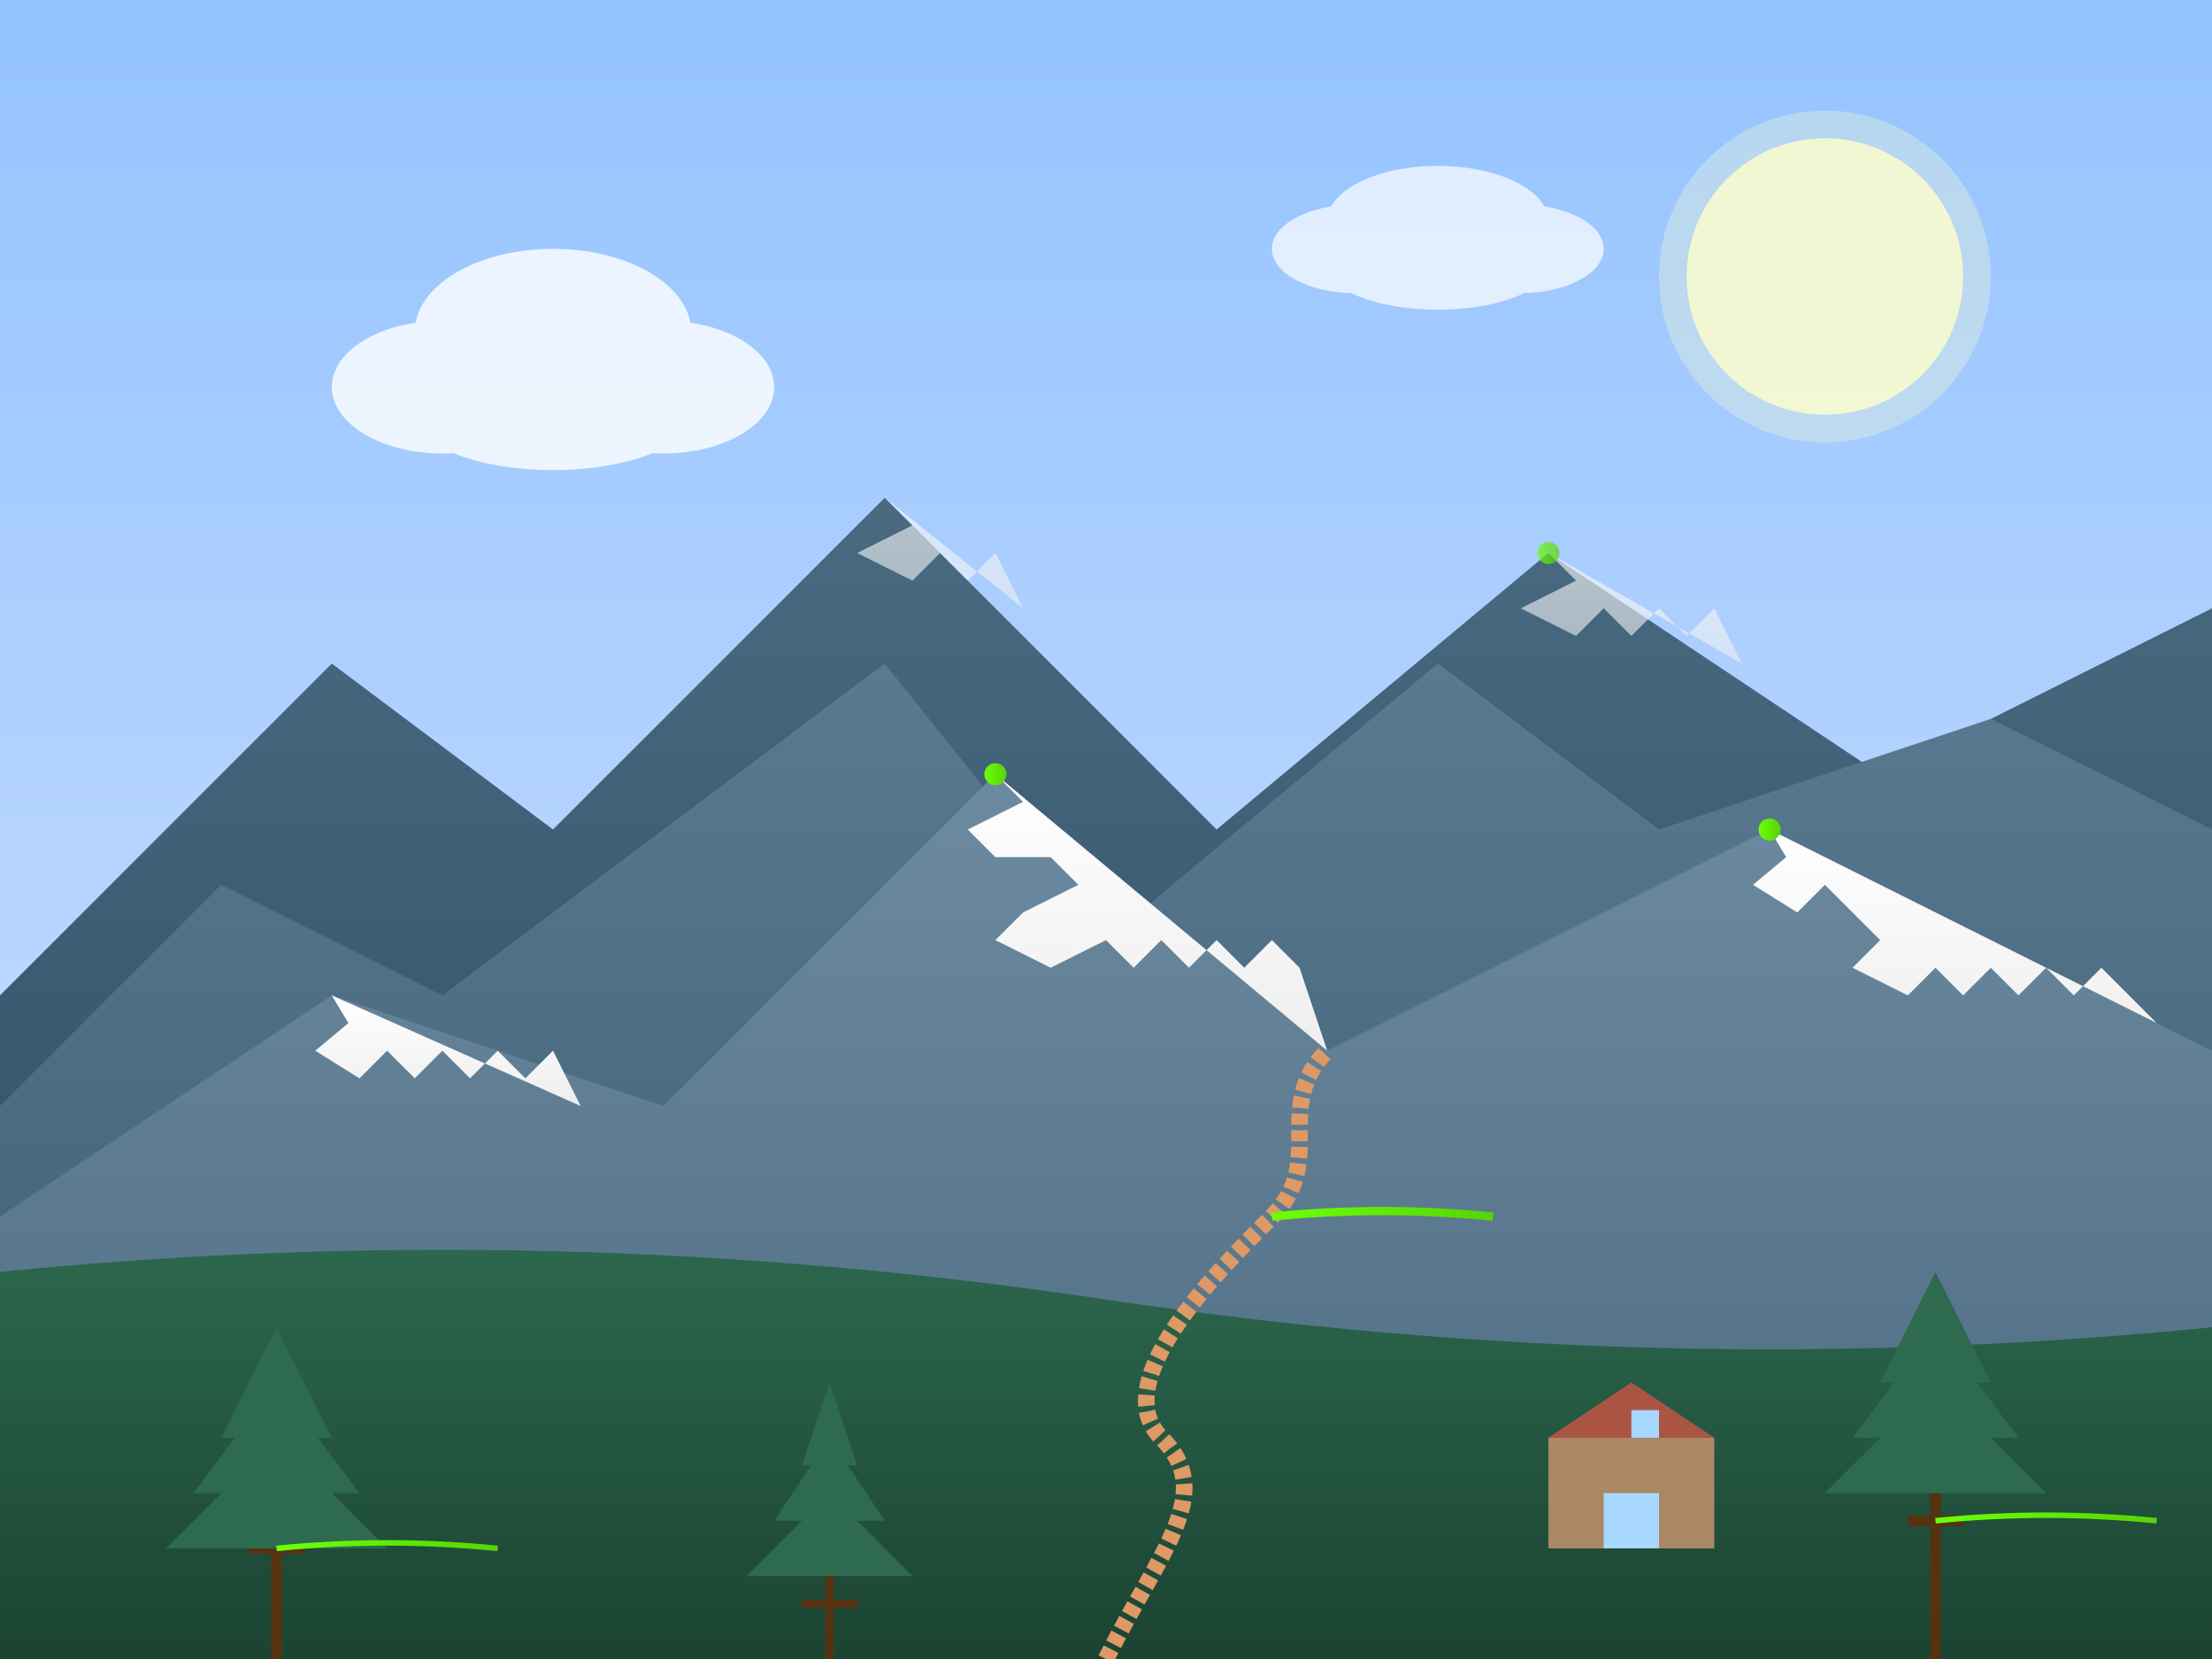 <svg width="400" height="300" viewBox="0 0 400 300" xmlns="http://www.w3.org/2000/svg">
  <rect x="0" y="0" width="400" height="300" fill="#333333" stroke="none"/>
  <!-- Krkonoše mountains illustration -->
  <defs>
    <linearGradient id="skyGradientMountains" x1="0%" y1="0%" x2="0%" y2="100%">
      <stop offset="0%" stop-color="#94c3ff" />
      <stop offset="100%" stop-color="#d4e3ff" />
    </linearGradient>
    
    <linearGradient id="mountainGradient1" x1="0%" y1="0%" x2="0%" y2="100%">
      <stop offset="0%" stop-color="#6c8ba1" />
      <stop offset="100%" stop-color="#4a697e" />
    </linearGradient>
    
    <linearGradient id="mountainGradient2" x1="0%" y1="0%" x2="0%" y2="100%">
      <stop offset="0%" stop-color="#5a7a91" />
      <stop offset="100%" stop-color="#385a6e" />
    </linearGradient>
    
    <linearGradient id="mountainGradient3" x1="0%" y1="0%" x2="0%" y2="100%">
      <stop offset="0%" stop-color="#496a81" />
      <stop offset="100%" stop-color="#274a5e" />
    </linearGradient>
    
    <linearGradient id="snowGradient" x1="0%" y1="0%" x2="0%" y2="100%">
      <stop offset="0%" stop-color="#ffffff" />
      <stop offset="100%" stop-color="#eeeeee" />
    </linearGradient>
    
    <linearGradient id="forestGradient" x1="0%" y1="0%" x2="0%" y2="100%">
      <stop offset="0%" stop-color="#2d6a4f" />
      <stop offset="100%" stop-color="#1b4332" />
    </linearGradient>
    
    <linearGradient id="accentGradientMountains" x1="0%" y1="0%" x2="100%" y2="0%">
      <stop offset="0%" stop-color="#6bff08" />
      <stop offset="100%" stop-color="#58d406" />
    </linearGradient>
  </defs>
  
  <!-- Sky background -->
  <rect x="0" y="0" width="400" height="300" fill="url(#skyGradientMountains)" />
  
  <!-- Sun -->
  <circle cx="330" cy="50" r="25" fill="#ffffcc" opacity="0.8" />
  <circle cx="330" cy="50" r="30" fill="#ffffcc" opacity="0.3" />
  
  <!-- Cloud 1 -->
  <g opacity="0.8">
    <ellipse cx="100" cy="60" rx="25" ry="15" fill="white" />
    <ellipse cx="80" cy="70" rx="20" ry="12" fill="white" />
    <ellipse cx="120" cy="70" rx="20" ry="12" fill="white" />
    <ellipse cx="100" cy="75" rx="25" ry="10" fill="white" />
  </g>
  
  <!-- Cloud 2 -->
  <g opacity="0.7">
    <ellipse cx="260" cy="40" rx="20" ry="10" fill="white" />
    <ellipse cx="245" cy="45" rx="15" ry="8" fill="white" />
    <ellipse cx="275" cy="45" rx="15" ry="8" fill="white" />
    <ellipse cx="260" cy="48" rx="20" ry="8" fill="white" />
  </g>
  
  <!-- Background mountain range -->
  <path d="M0,180 L60,120 L100,150 L160,90 L220,150 L280,100 L340,140 L400,110 L400,300 L0,300 Z" fill="url(#mountainGradient3)" />
  
  <!-- Middle mountain range -->
  <path d="M0,200 L40,160 L80,180 L160,120 L200,170 L260,120 L300,150 L360,130 L400,150 L400,300 L0,300 Z" fill="url(#mountainGradient2)" />
  
  <!-- Front mountain range with Sněžka (highest peak) -->
  <path d="M0,220 L60,180 L120,200 L180,140 L240,190 L320,150 L400,190 L400,300 L0,300 Z" fill="url(#mountainGradient1)" />
  
  <!-- Snow caps -->
  <!-- Sněžka (main peak) snow cap -->
  <path d="M180,140 L185,145 L175,150 L180,155 L190,155 L195,160 L185,165 L180,170 L190,175 L200,170 L205,175 L210,170 L215,175 L220,170 L225,175 L230,170 L235,175 L240,190 L180,140 Z" fill="url(#snowGradient)" />
  
  <!-- Other snow caps -->
  <path d="M320,150 L323,155 L317,160 L325,165 L330,160 L340,170 L335,175 L345,180 L350,175 L355,180 L360,175 L365,180 L370,175 L375,180 L380,175 L390,185 L400,190 L320,150 Z" fill="url(#snowGradient)" />
  <path d="M60,180 L63,185 L57,190 L65,195 L70,190 L75,195 L80,190 L85,195 L90,190 L95,195 L100,190 L105,200 L60,180 Z" fill="url(#snowGradient)" />
  <path d="M280,100 L285,105 L275,110 L285,115 L290,110 L295,115 L300,110 L305,115 L310,110 L315,120 L280,100 Z" fill="url(#snowGradient)" opacity="0.6" />
  <path d="M160,90 L165,95 L155,100 L165,105 L170,100 L175,105 L180,100 L185,110 L160,90 Z" fill="url(#snowGradient)" opacity="0.6" />
  
  <!-- Forest at the base of mountains -->
  <path d="M0,230 Q100,220 200,235 Q300,250 400,240 L400,300 L0,300 Z" fill="url(#forestGradient)" />
  
  <!-- Hiking trail -->
  <path d="M200,300 C210,280 220,270 210,260 C200,250 220,230 230,220 C240,210 230,200 240,190" fill="none" stroke="#dd9966" stroke-width="3" stroke-dasharray="2,1" />
  
  <!-- Trees in foreground -->
  <g>
    <!-- Pine tree 1 -->
    <path d="M50,260 L50,280 L45,280 L55,280 L50,280 L50,300" fill="none" stroke="#553311" stroke-width="2" />
    <path d="M50,260 L30,280 L70,280 Z" fill="#2d6a4f" />
    <path d="M50,250 L35,270 L65,270 Z" fill="#2d6a4f" />
    <path d="M50,240 L40,260 L60,260 Z" fill="#2d6a4f" />
    
    <!-- Pine tree 2 -->
    <path d="M350,250 L350,275 L345,275 L355,275 L350,275 L350,300" fill="none" stroke="#553311" stroke-width="2" />
    <path d="M350,250 L330,270 L370,270 Z" fill="#2d6a4f" />
    <path d="M350,240 L335,260 L365,260 Z" fill="#2d6a4f" />
    <path d="M350,230 L340,250 L360,250 Z" fill="#2d6a4f" />
    
    <!-- Pine tree 3 -->
    <path d="M150,270 L150,290 L145,290 L155,290 L150,290 L150,300" fill="none" stroke="#553311" stroke-width="1.5" />
    <path d="M150,270 L135,285 L165,285 Z" fill="#2d6a4f" />
    <path d="M150,260 L140,275 L160,275 Z" fill="#2d6a4f" />
    <path d="M150,250 L145,265 L155,265 Z" fill="#2d6a4f" />
  </g>
  
  <!-- Mountain cabin -->
  <g transform="translate(280, 260)">
    <rect x="0" y="0" width="30" height="20" fill="#aa8866" />
    <path d="M0,0 L15,-10 L30,0 Z" fill="#aa5544" />
    <rect x="10" y="10" width="10" height="10" fill="#a8d8ff" />
    <rect x="15" y="-5" width="5" height="5" fill="#a8d8ff" />
  </g>
  
  <!-- Accent elements -->
  <g>
    <!-- Accent spots on mountains -->
    <circle cx="180" cy="140" r="2" fill="url(#accentGradientMountains)" />
    <circle cx="320" cy="150" r="2" fill="url(#accentGradientMountains)" />
    <circle cx="280" cy="100" r="2" fill="url(#accentGradientMountains)" opacity="0.7" />
    
    <!-- Abstract accent patterns -->
    <path d="M230,220 Q250,218 270,220" stroke="url(#accentGradientMountains)" stroke-width="1.5" fill="none" />
    <path d="M50,280 Q70,278 90,280" stroke="url(#accentGradientMountains)" stroke-width="1" fill="none" />
    <path d="M350,275 Q370,273 390,275" stroke="url(#accentGradientMountains)" stroke-width="1" fill="none" />
  </g>
</svg>
